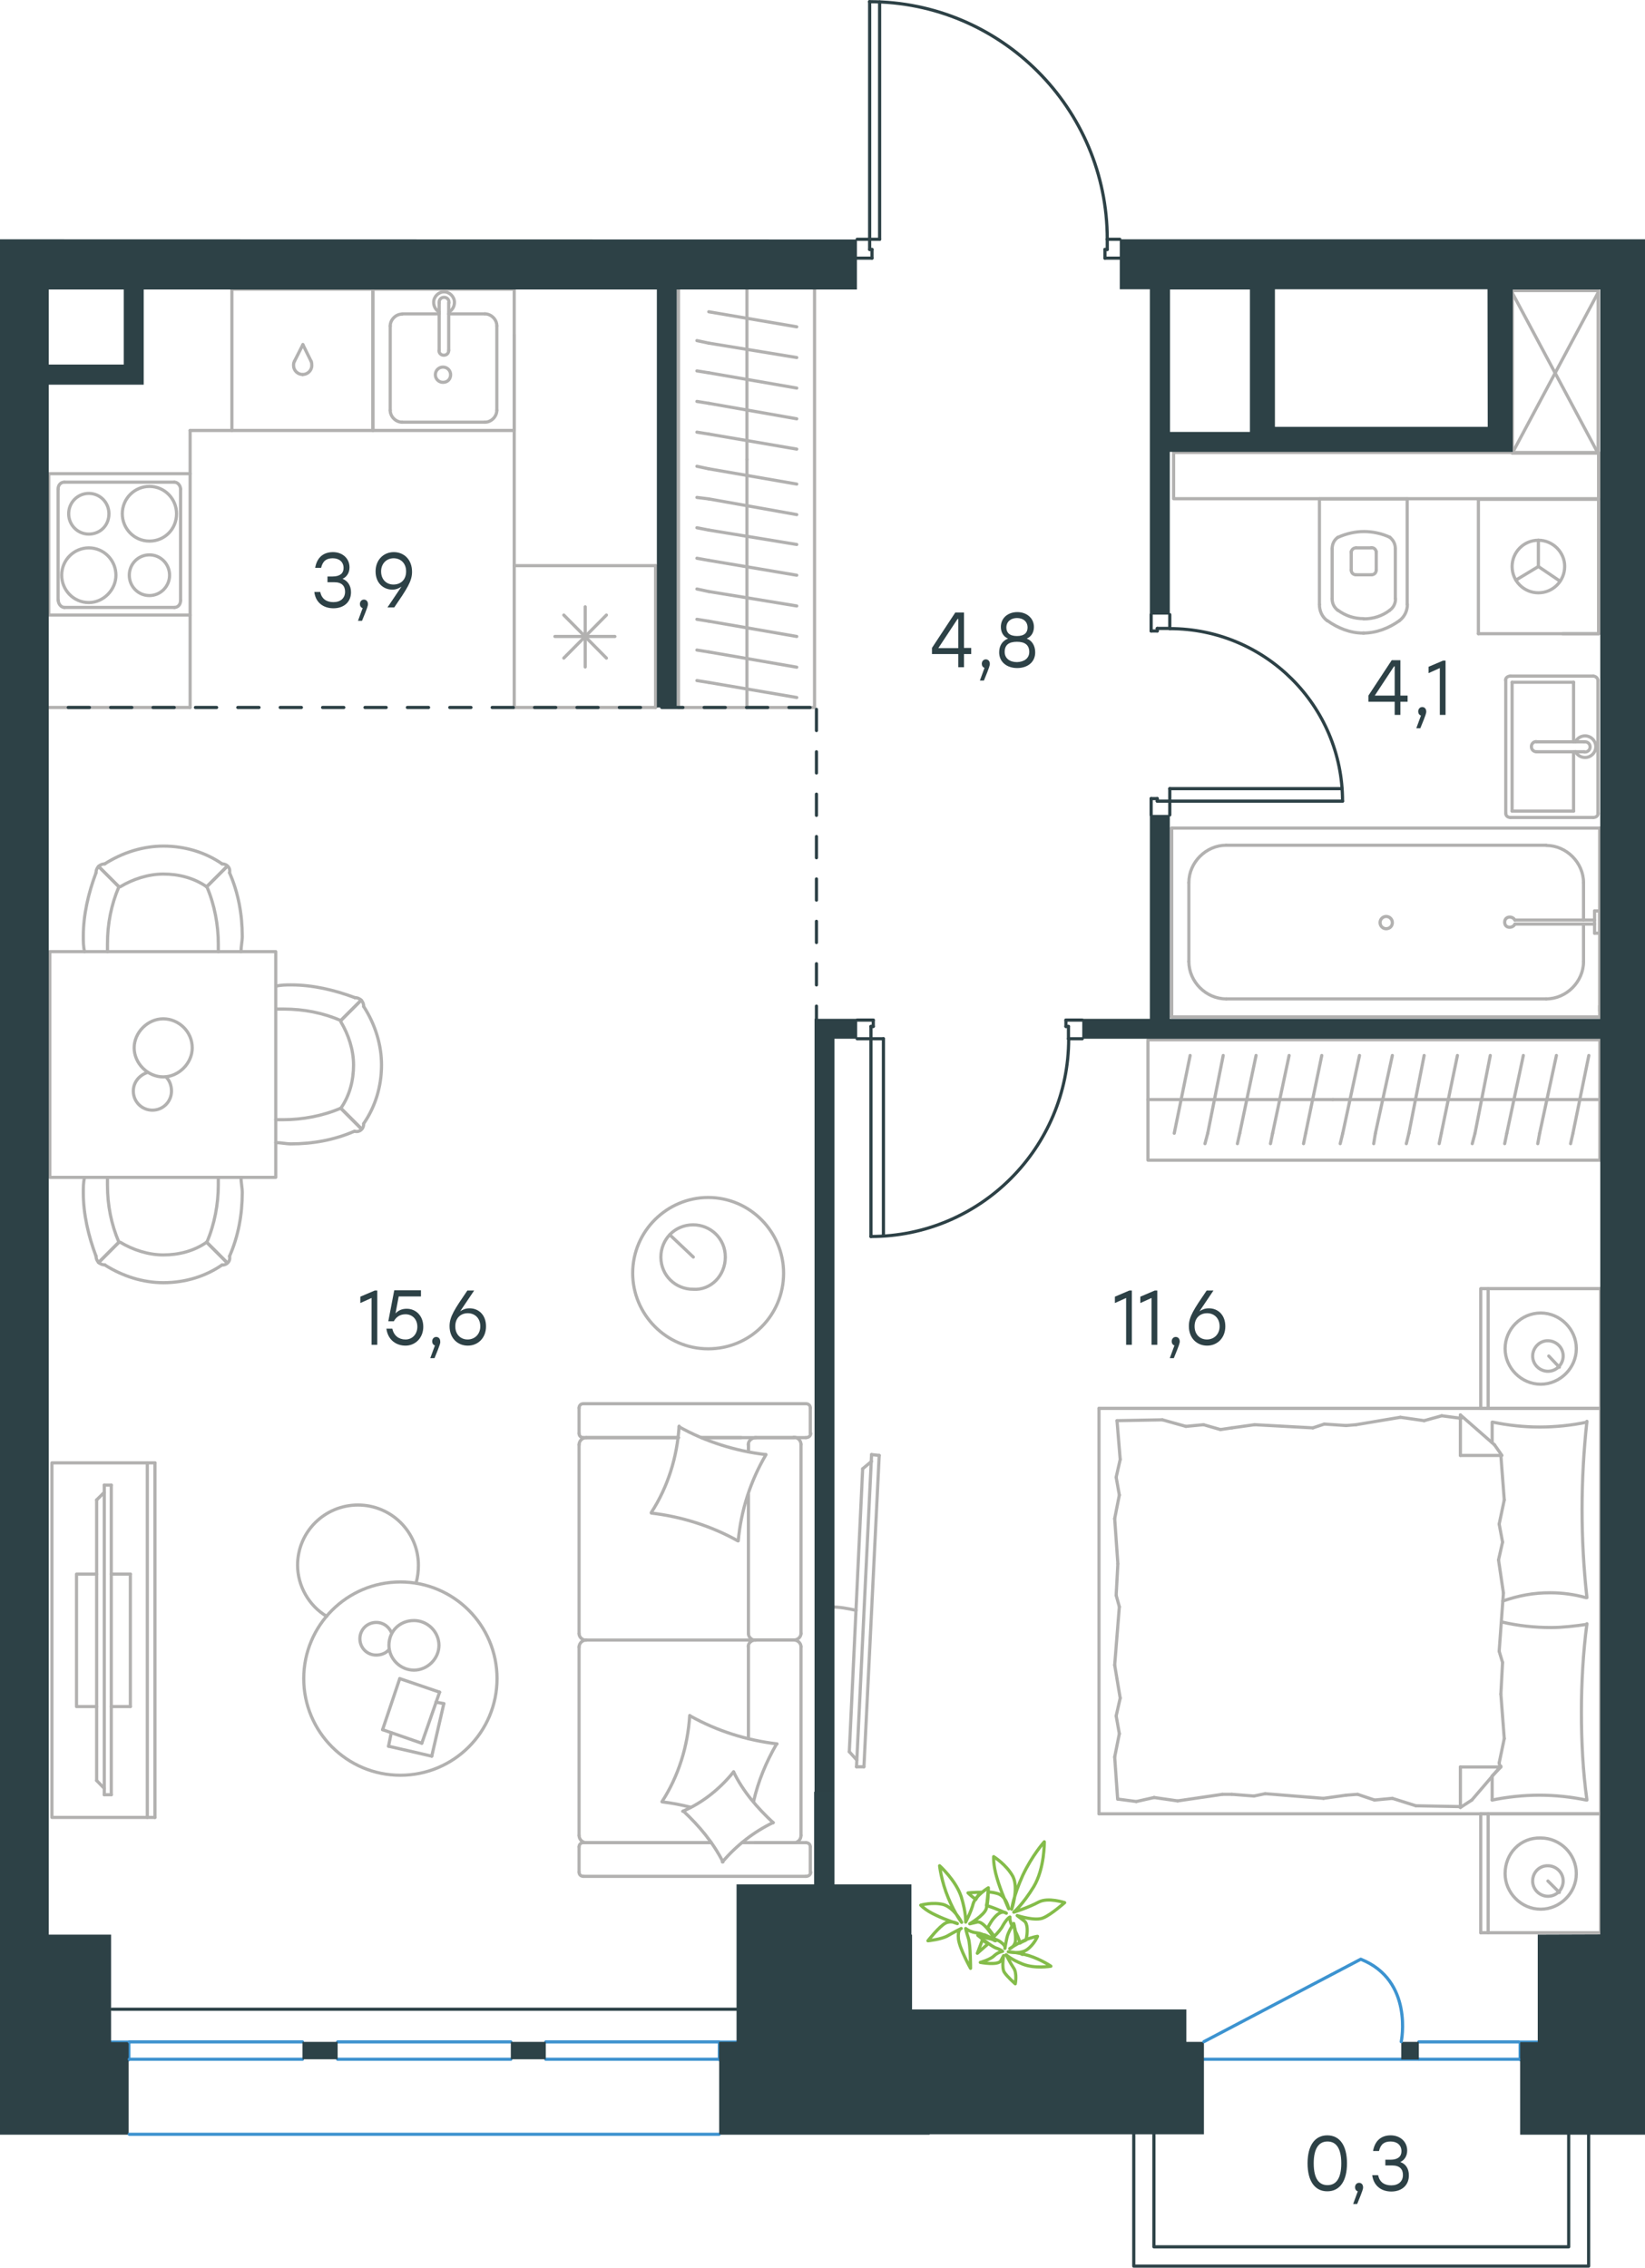 <?xml version="1.0" encoding="utf-8"?>
<!-- Generator: Adobe Illustrator 26.5.0, SVG Export Plug-In . SVG Version: 6.00 Build 0)  -->
<svg version="1.1" id="Слой_1" xmlns="http://www.w3.org/2000/svg" xmlns:xlink="http://www.w3.org/1999/xlink" x="0px" y="0px"
	 viewBox="0 0 776.1 1070" style="enable-background:new 0 0 776.1 1070;" xml:space="preserve">
<style type="text/css">
	.st0{fill:none;stroke:#B2B1B0;stroke-width:1.5;stroke-linecap:round;stroke-linejoin:round;stroke-miterlimit:22.926;}
	.st1{fill:none;stroke:#2D4146;stroke-width:1.5;stroke-linecap:round;stroke-linejoin:round;stroke-miterlimit:22.926;}
	.st2{fill:none;stroke:#3C93D0;stroke-width:1.5;stroke-linecap:round;stroke-linejoin:round;stroke-miterlimit:22.926;}
	.st3{fill-rule:evenodd;clip-rule:evenodd;fill:#2D4146;}
	.st4{enable-background:new    ;}
	.st5{fill:#2D4146;}
	
		.st6{fill:none;stroke:#2D4146;stroke-width:1.5;stroke-linecap:round;stroke-linejoin:round;stroke-miterlimit:22.926;stroke-dasharray:10;}
	.st7{fill:none;stroke:#84BC4A;stroke-width:1.5;stroke-linecap:round;stroke-linejoin:round;stroke-miterlimit:22.926;}
	.st8{fill:none;stroke:#3F93CF;stroke-width:1.5;stroke-linecap:round;stroke-linejoin:round;stroke-miterlimit:22.926;}
	.st9{fill:none;stroke:#2D4247;stroke-width:1.5;stroke-linecap:round;stroke-linejoin:round;stroke-miterlimit:22.926;}
	.st10{fill-rule:evenodd;clip-rule:evenodd;fill:#2D4247;}
</style>
<g>
	<line class="st0" x1="755.2" y1="855.8" x2="755.2" y2="911.9"/>
	<line class="st0" x1="698.6" y1="911.9" x2="698.6" y2="855.8"/>
	<line class="st0" x1="698.6" y1="855.8" x2="755.2" y2="855.8"/>
	<line class="st0" x1="755.2" y1="911.9" x2="698.6" y2="911.9"/>
	<line class="st0" x1="730.3" y1="887.5" x2="735.7" y2="892.9"/>
	<line class="st0" x1="702.1" y1="911.9" x2="702.1" y2="855.8"/>
	<path class="st0" d="M710.1,884c0,9.1,7.6,16.8,16.8,16.8c9.1,0,16.8-7.6,16.8-16.8s-7.6-16.8-16.8-16.8
		C717.3,866.9,710.1,874.5,710.1,884z"/>
	<path class="st0" d="M723.1,887.5c0,4.2,3.5,7.2,7.2,7.2c4.2,0,7.2-3.4,7.2-7.2c0-4.2-3.5-7.2-7.2-7.2
		C726.4,880.2,723.1,883.3,723.1,887.5z"/>
	<line class="st0" x1="755.2" y1="664.5" x2="755.2" y2="855.8"/>
	<line class="st0" x1="704" y1="680.7" x2="704" y2="671"/>
	<line class="st0" x1="708.1" y1="833.7" x2="689" y2="833.7"/>
	<line class="st0" x1="704" y1="837.9" x2="708.1" y2="833.7"/>
	<line class="st0" x1="518.5" y1="664.5" x2="755.2" y2="664.5"/>
	<line class="st0" x1="689" y1="852.8" x2="689" y2="833.7"/>
	<line class="st0" x1="755.2" y1="855.8" x2="518.5" y2="855.8"/>
	<line class="st0" x1="689" y1="667.6" x2="705.1" y2="681.7"/>
	<line class="st0" x1="705.1" y1="681.7" x2="708.6" y2="686.7"/>
	<line class="st0" x1="704" y1="849.3" x2="704" y2="838.2"/>
	<line class="st0" x1="708.1" y1="686.7" x2="689" y2="686.7"/>
	<line class="st0" x1="708.1" y1="833.3" x2="694.4" y2="849.3"/>
	<line class="st0" x1="694.4" y1="849.3" x2="689" y2="852.8"/>
	<line class="st0" x1="689" y1="667.6" x2="689" y2="686.7"/>
	<line class="st0" x1="526.6" y1="752.7" x2="527.4" y2="737.8"/>
	<line class="st0" x1="528.5" y1="801.2" x2="525.9" y2="785.6"/>
	<line class="st0" x1="528.1" y1="818" x2="526.6" y2="809.6"/>
	<line class="st0" x1="526.6" y1="809.6" x2="528.5" y2="801.2"/>
	<line class="st0" x1="528.1" y1="758.1" x2="526.6" y2="752.7"/>
	<line class="st0" x1="525.9" y1="785.6" x2="528.1" y2="758.1"/>
	<line class="st0" x1="527.3" y1="848.9" x2="525.9" y2="829"/>
	<line class="st0" x1="525.9" y1="829" x2="528.1" y2="818"/>
	<line class="st0" x1="528.5" y1="688.6" x2="527" y2="670.3"/>
	<line class="st0" x1="528.1" y1="705.4" x2="526.6" y2="697"/>
	<line class="st0" x1="526.6" y1="697" x2="528.5" y2="688.6"/>
	<line class="st0" x1="527.4" y1="737.8" x2="525.9" y2="716.5"/>
	<line class="st0" x1="525.9" y1="716.5" x2="528.1" y2="705.4"/>
	<line class="st0" x1="518.5" y1="664.5" x2="518.5" y2="855.8"/>
	<path class="st0" d="M748.7,753.8c-1.5-13.7-2.3-27.5-2.3-41.6c0-13.7,0.8-27.9,2.3-41.6"/>
	<path class="st0" d="M709,755.4c7.6-2.6,14.4-3.9,22.4-3.9c5.7,0,11.5,0.8,16.8,2.3"/>
	<path class="st0" d="M748.7,671c-7.2,1.5-14.9,2.3-22.2,2.3c-7.6,0-14.9-0.8-22.2-2.3"/>
	<path class="st0" d="M748.7,766.4c-5.7,0.8-11.5,1.5-16.8,1.5c-8,0-15.6-0.8-23.3-2.6"/>
	<line class="st0" x1="640.5" y1="846.6" x2="635.1" y2="847"/>
	<line class="st0" x1="656.9" y1="848.5" x2="648.5" y2="849.3"/>
	<line class="st0" x1="648.5" y1="849.3" x2="640.5" y2="846.6"/>
	<line class="st0" x1="689" y1="852.4" x2="668" y2="852"/>
	<line class="st0" x1="668" y1="852" x2="656.9" y2="848.5"/>
	<line class="st0" x1="591.6" y1="847.4" x2="581.2" y2="846.6"/>
	<line class="st0" x1="635.1" y1="847" x2="624.4" y2="848.5"/>
	<line class="st0" x1="596.9" y1="846.3" x2="591.6" y2="847.4"/>
	<line class="st0" x1="624.4" y1="848.5" x2="596.9" y2="846.3"/>
	<line class="st0" x1="581.2" y1="846.6" x2="576.7" y2="846.6"/>
	<line class="st0" x1="544.5" y1="848.1" x2="536.1" y2="850"/>
	<line class="st0" x1="536.1" y1="850" x2="527.8" y2="848.9"/>
	<line class="st0" x1="576.7" y1="846.6" x2="555.6" y2="849.7"/>
	<line class="st0" x1="555.6" y1="849.7" x2="544.5" y2="848.1"/>
	<line class="st0" x1="575.8" y1="674.5" x2="581.2" y2="673.7"/>
	<line class="st0" x1="559.5" y1="673" x2="567.8" y2="672.2"/>
	<line class="st0" x1="567.8" y1="672.2" x2="575.8" y2="674.5"/>
	<line class="st0" x1="527" y1="670.3" x2="548.4" y2="669.9"/>
	<line class="st0" x1="548.4" y1="669.9" x2="559.5" y2="673"/>
	<line class="st0" x1="624.8" y1="671.9" x2="635.1" y2="672.6"/>
	<line class="st0" x1="581.2" y1="673.7" x2="591.9" y2="672.2"/>
	<line class="st0" x1="619.4" y1="673.7" x2="624.8" y2="671.9"/>
	<line class="st0" x1="591.9" y1="672.2" x2="619.4" y2="673.7"/>
	<line class="st0" x1="635.1" y1="672.6" x2="639.8" y2="672.2"/>
	<line class="st0" x1="688.6" y1="669.1" x2="689.5" y2="669.1"/>
	<line class="st0" x1="671.9" y1="670.3" x2="680.2" y2="668"/>
	<line class="st0" x1="680.2" y1="668" x2="688.6" y2="669.1"/>
	<line class="st0" x1="639.8" y1="672.2" x2="660.7" y2="668.7"/>
	<line class="st0" x1="660.7" y1="668.7" x2="671.9" y2="670.3"/>
	<path class="st0" d="M748.7,849.3c-1.9-13.7-2.6-27.5-2.6-41.6c0-13.7,0.8-27.9,2.6-41.6"/>
	<path class="st0" d="M704,849.3c7.2-1.5,14.9-2.3,22.2-2.3c7.6,0,14.9,0.8,22.2,2.3"/>
	<line class="st0" x1="708.9" y1="784.4" x2="708.1" y2="799.3"/>
	<line class="st0" x1="707" y1="736" x2="709.3" y2="751.6"/>
	<line class="st0" x1="707.3" y1="719.1" x2="708.9" y2="727.6"/>
	<line class="st0" x1="708.9" y1="727.6" x2="707" y2="736"/>
	<line class="st0" x1="707.3" y1="779.1" x2="708.9" y2="784.4"/>
	<line class="st0" x1="709.3" y1="751.6" x2="707.3" y2="779.1"/>
	<line class="st0" x1="708.1" y1="686.7" x2="709.7" y2="707.7"/>
	<line class="st0" x1="709.7" y1="707.7" x2="707.3" y2="719.1"/>
	<line class="st0" x1="707.3" y1="831.8" x2="707.7" y2="833.7"/>
	<line class="st0" x1="708.1" y1="799.3" x2="709.7" y2="820.3"/>
	<line class="st0" x1="709.7" y1="820.3" x2="707.3" y2="831.8"/>
	<line class="st0" x1="755.2" y1="608" x2="755.2" y2="664.5"/>
	<line class="st0" x1="698.6" y1="664.5" x2="698.6" y2="608"/>
	<line class="st0" x1="699" y1="608" x2="755.2" y2="608"/>
	<line class="st0" x1="755.2" y1="664.5" x2="699" y2="664.5"/>
	<line class="st0" x1="730.7" y1="639.8" x2="735.7" y2="645.1"/>
	<line class="st0" x1="702.1" y1="664.5" x2="702.1" y2="608"/>
	<path class="st0" d="M710.1,636.3c0,9.1,7.6,16.8,16.8,16.8c9.1,0,16.8-7.6,16.8-16.8c0-9.1-7.6-16.8-16.8-16.8
		C717.7,619.5,710.1,627.1,710.1,636.3z"/>
	<path class="st0" d="M723.1,639.8c0,4.2,3.5,7.2,7.2,7.2c4.2,0,7.2-3.5,7.2-7.2c0-4.2-3.5-7.2-7.2-7.2
		C726.4,632.5,723.1,635.9,723.1,639.8z"/>
</g>
<g>
	<path class="st0" d="M403.9,759.8c-3.9-0.9-7.8-1.6-11.6-1.6"/>
	<line class="st0" x1="411.2" y1="686.3" x2="404.1" y2="833.6"/>
	<line class="st0" x1="407.6" y1="833.6" x2="414.8" y2="686.7"/>
	<line class="st0" x1="414.8" y1="686.7" x2="411.2" y2="686.3"/>
	<line class="st0" x1="400.7" y1="826.5" x2="407" y2="693"/>
	<line class="st0" x1="404.2" y1="830.4" x2="400.7" y2="826.5"/>
	<line class="st0" x1="407" y1="693" x2="411.2" y2="689.5"/>
	<line class="st0" x1="407.6" y1="833.6" x2="404.1" y2="833.6"/>
</g>
<g>
	<line class="st0" x1="541.6" y1="518.8" x2="628.8" y2="518.8"/>
	<line class="st0" x1="615" y1="539.6" x2="616" y2="534.7"/>
	<line class="st0" x1="616" y1="534.7" x2="623.6" y2="498"/>
	<line class="st0" x1="599.4" y1="539.6" x2="600.4" y2="534.7"/>
	<line class="st0" x1="600.4" y1="534.7" x2="608.2" y2="498"/>
	<line class="st0" x1="583.8" y1="539.6" x2="584.9" y2="534.7"/>
	<line class="st0" x1="584.9" y1="534.7" x2="592.6" y2="498"/>
	<line class="st0" x1="568.5" y1="539.6" x2="569.8" y2="534.7"/>
	<line class="st0" x1="569.8" y1="534.7" x2="577.1" y2="498"/>
	<line class="st0" x1="554" y1="534.7" x2="561.5" y2="498"/>
	<rect x="541.6" y="490.6" class="st0" width="213.2" height="56.8"/>
	<line class="st0" x1="628.8" y1="518.8" x2="754.9" y2="518.8"/>
	<line class="st0" x1="741" y1="539.6" x2="742.1" y2="534.7"/>
	<line class="st0" x1="742.1" y1="534.7" x2="749.6" y2="498"/>
	<line class="st0" x1="725.5" y1="539.6" x2="726.4" y2="534.7"/>
	<line class="st0" x1="726.4" y1="534.7" x2="734.3" y2="498"/>
	<line class="st0" x1="709.9" y1="539.6" x2="710.9" y2="534.7"/>
	<line class="st0" x1="710.9" y1="534.7" x2="718.7" y2="498"/>
	<line class="st0" x1="694.6" y1="539.6" x2="695.9" y2="534.7"/>
	<line class="st0" x1="695.9" y1="534.7" x2="703.1" y2="498"/>
	<line class="st0" x1="679" y1="539.6" x2="680" y2="534.7"/>
	<line class="st0" x1="680" y1="534.7" x2="687.6" y2="498"/>
	<line class="st0" x1="663.5" y1="539.6" x2="664.7" y2="534.7"/>
	<line class="st0" x1="664.7" y1="534.7" x2="671.9" y2="498"/>
	<line class="st0" x1="648.1" y1="539.6" x2="648.9" y2="534.7"/>
	<line class="st0" x1="648.9" y1="534.7" x2="656.9" y2="498"/>
	<line class="st0" x1="633.5" y1="534.7" x2="641.4" y2="498"/>
	<line class="st0" x1="632.3" y1="539.6" x2="633.5" y2="534.7"/>
</g>
<g>
	<line class="st0" x1="664.2" y1="235.4" x2="622.5" y2="235.4"/>
	<g>
		<line class="st0" x1="663.9" y1="285.2" x2="663.9" y2="235.4"/>
		<line class="st0" x1="628.5" y1="258.9" x2="628.5" y2="282.5"/>
		<line class="st0" x1="658.3" y1="282.5" x2="658.3" y2="258.9"/>
		<line class="st0" x1="637.5" y1="260.2" x2="637.5" y2="268.9"/>
		<line class="st0" x1="649.3" y1="268.9" x2="649.3" y2="260.2"/>
		<line class="st0" x1="647" y1="258.5" x2="639.8" y2="258.5"/>
		<line class="st0" x1="622.5" y1="235.4" x2="622.5" y2="285.2"/>
		<line class="st0" x1="639.8" y1="271.2" x2="647" y2="271.2"/>
		<path class="st0" d="M626.2,292.8c5,3.6,10.9,5.9,16.8,5.9c0,0,0,0,0.5,0"/>
		<path class="st0" d="M639.8,258.5c-1.3,0-2.3,0.9-2.3,2.3"/>
		<path class="st0" d="M631.2,253.5c-1.8,1.3-2.7,3.2-2.7,5.5"/>
		<path class="st0" d="M637.5,268.9c0,1.3,0.9,2.3,2.3,2.3"/>
		<path class="st0" d="M631.2,287.9c3.7,2.7,7.7,4,12.2,4"/>
		<path class="st0" d="M647,271.2c1.3,0,2.3-0.9,2.3-2.3"/>
		<path class="st0" d="M649.3,260.7c0-1.3-0.9-2.3-2.3-2.3"/>
		<path class="st0" d="M658.3,258.9c0-2.3-0.9-4-2.7-5.5"/>
		<path class="st0" d="M655.7,253.5c-3.7-1.8-8.2-2.7-12.2-2.7s-8.2,0.9-12.2,2.7"/>
		<path class="st0" d="M655.7,287.9c1.8-1.3,2.7-3.2,2.7-5.5"/>
		<path class="st0" d="M643.1,298.7L643.1,298.7c6.3,0,12.2-2.3,17.2-5.9"/>
		<path class="st0" d="M622.5,285.2c0,3.2,1.3,5.9,3.7,7.7"/>
		<path class="st0" d="M660.3,292.8c2.3-1.8,3.7-4.5,3.7-7.7"/>
		<path class="st0" d="M643.4,292L643.4,292c4.5,0,8.6-1.3,12.2-4"/>
		<path class="st0" d="M628.5,282.5c0,2.3,0.9,4,2.7,5.5"/>
	</g>
	<rect x="553.7" y="213.5" class="st0" width="200.5" height="21.8"/>
</g>
<g>
	<line class="st0" x1="713.4" y1="321.9" x2="742.4" y2="321.9"/>
	<line class="st0" x1="742.4" y1="321.9" x2="742.4" y2="350"/>
	<line class="st0" x1="742.4" y1="354.7" x2="742.4" y2="382.7"/>
	<line class="st0" x1="713.4" y1="382.7" x2="713.4" y2="321.9"/>
	<line class="st0" x1="742.4" y1="382.7" x2="713.4" y2="382.7"/>
	<line class="st0" x1="753.9" y1="383.7" x2="753.9" y2="321"/>
	<line class="st0" x1="712.6" y1="385.7" x2="751.7" y2="385.7"/>
	<line class="st0" x1="710.4" y1="321" x2="710.4" y2="383.7"/>
	<line class="st0" x1="751.7" y1="319" x2="712.6" y2="319"/>
	<path class="st0" d="M712.6,319c-1.3,0-2.3,0.8-2.3,2"/>
	<path class="st0" d="M710.4,383.7c0,1.2,0.9,2,2.3,2"/>
	<path class="st0" d="M751.7,385.7c1.3,0,2.3-0.8,2.3-2"/>
	<path class="st0" d="M753.9,321c0-0.8-0.9-2-2.3-2"/>
	<line class="st0" x1="724.9" y1="354.7" x2="747.4" y2="354.7"/>
	<line class="st0" x1="747.4" y1="350" x2="724.9" y2="350"/>
	<path class="st0" d="M724.9,354.7L724.9,354.7c-1.3,0-2.4-1-2.4-2.4s1-2.4,2.3-2.4l0,0"/>
	<path class="st0" d="M743.3,350c0.8-1.7,2.6-2.8,4.5-2.8c2.8,0,5.1,2.3,5.1,5.1c0,2.8-2.3,5.1-5.1,5.1c-1.9,0-3.7-1.1-4.5-2.8"/>
	<path class="st0" d="M747.4,350c0.1,0,0.2,0,0.4,0c1.3,0,2.4,1,2.4,2.4c0,1.3-1,2.4-2.4,2.4c-0.1,0-0.2,0-0.4,0"/>
</g>
<g>
	<line class="st0" x1="747.1" y1="436.7" x2="747.1" y2="453.7"/>
	<line class="st0" x1="747.1" y1="416.5" x2="747.1" y2="434.1"/>
	<line class="st0" x1="729.5" y1="471.3" x2="578.5" y2="471.3"/>
	<line class="st0" x1="560.9" y1="453.7" x2="560.9" y2="416.5"/>
	<line class="st0" x1="552.8" y1="390.7" x2="754.7" y2="390.7"/>
	<line class="st0" x1="552.8" y1="479.8" x2="552.8" y2="390.7"/>
	<line class="st0" x1="578.5" y1="398.8" x2="729.5" y2="398.8"/>
	<line class="st0" x1="754.7" y1="479.8" x2="552.8" y2="479.8"/>
	<line class="st0" x1="754.7" y1="390.7" x2="754.7" y2="479.8"/>
	<path class="st0" d="M560.9,453.7c0,9.5,8.1,17.6,17.6,17.6"/>
	<path class="st0" d="M747.1,416.5c0-9.5-8.1-17.6-17.6-17.6"/>
	<path class="st0" d="M578.5,398.8c-9.5,0-17.6,8.1-17.6,17.6"/>
	<path class="st0" d="M729.5,471.3c9.5,0,17.6-8.1,17.6-17.6"/>
	<line class="st0" x1="754.7" y1="474.6" x2="754.7" y2="477"/>
	<line class="st0" x1="752.3" y1="436" x2="714.7" y2="436"/>
	<line class="st0" x1="714.7" y1="434.1" x2="752.3" y2="434.1"/>
	<line class="st0" x1="754.7" y1="429.8" x2="754.7" y2="440.3"/>
	<line class="st0" x1="754.7" y1="440.3" x2="752.3" y2="440.3"/>
	<line class="st0" x1="752.3" y1="440.3" x2="752.3" y2="429.8"/>
	<line class="st0" x1="752.3" y1="429.8" x2="754.7" y2="429.8"/>
	<path class="st0" d="M714.7,434.1c-0.5-0.9-1.4-1.4-2.4-1.4c-1.4,0-2.4,0.9-2.4,2.4s0.9,2.4,2.4,2.4c0.9,0,1.9-0.5,2.4-1.4"/>
	<path class="st0" d="M656.9,435.3c0-1.6-1.3-2.9-2.9-2.9s-2.9,1.3-2.9,2.9s1.3,2.9,2.9,2.9C655.9,438.1,656.9,436.8,656.9,435.3z"
		/>
</g>
<g>
	<line class="st0" x1="754.2" y1="235.6" x2="697.5" y2="235.6"/>
	<g>
		<line class="st0" x1="697.5" y1="299" x2="697.5" y2="235.6"/>
		<line class="st0" x1="737.2" y1="299" x2="754.2" y2="299"/>
		<line class="st0" x1="697.5" y1="299" x2="754.2" y2="299"/>
		<line class="st0" x1="725.8" y1="267.3" x2="736" y2="274.2"/>
		<line class="st0" x1="725.8" y1="267.3" x2="725.8" y2="254.9"/>
		<line class="st0" x1="725.8" y1="267.3" x2="715.2" y2="273.7"/>
		<path class="st0" d="M725.8,254.9c-6.9,0-12.4,5.6-12.4,12.4c0,6.9,5.6,12.4,12.4,12.4c6.9,0,12.4-5.6,12.4-12.4
			C738.3,260.7,732.7,254.9,725.8,254.9z"/>
		<line class="st0" x1="754.2" y1="299" x2="754.2" y2="235.5"/>
	</g>
</g>
<g>
	<rect x="713.5" y="137.1" class="st0" width="40.5" height="76.7"/>
	<line class="st0" x1="713.5" y1="213.8" x2="753.9" y2="138.2"/>
	<line class="st0" x1="713.5" y1="138.2" x2="753.9" y2="213.8"/>
</g>
<g>
	<line class="st0" x1="352.4" y1="135.6" x2="352.4" y2="216.8"/>
	<line class="st0" x1="328.8" y1="203.9" x2="334.4" y2="204.8"/>
	<line class="st0" x1="334.4" y1="204.8" x2="375.9" y2="211.9"/>
	<line class="st0" x1="328.8" y1="189.4" x2="334.4" y2="190.3"/>
	<line class="st0" x1="334.4" y1="190.3" x2="375.9" y2="197.6"/>
	<line class="st0" x1="328.8" y1="175" x2="334.4" y2="175.9"/>
	<line class="st0" x1="334.4" y1="175.9" x2="375.9" y2="183.1"/>
	<line class="st0" x1="328.8" y1="160.7" x2="334.4" y2="161.9"/>
	<line class="st0" x1="334.4" y1="161.9" x2="375.9" y2="168.7"/>
	<line class="st0" x1="334.4" y1="147.1" x2="375.9" y2="154.2"/>
	<rect x="320.1" y="135.6" class="st0" width="64.2" height="198.2"/>
	<line class="st0" x1="352.4" y1="216.8" x2="352.4" y2="333.9"/>
	<line class="st0" x1="328.8" y1="321.1" x2="334.4" y2="322"/>
	<line class="st0" x1="334.4" y1="322" x2="375.9" y2="329.1"/>
	<line class="st0" x1="328.8" y1="306.7" x2="334.4" y2="307.6"/>
	<line class="st0" x1="334.4" y1="307.6" x2="375.9" y2="314.8"/>
	<line class="st0" x1="328.8" y1="292.2" x2="334.4" y2="293.1"/>
	<line class="st0" x1="334.4" y1="293.1" x2="375.9" y2="300.3"/>
	<line class="st0" x1="328.8" y1="277.9" x2="334.4" y2="279.1"/>
	<line class="st0" x1="334.4" y1="279.1" x2="375.9" y2="285.9"/>
	<line class="st0" x1="328.8" y1="263.4" x2="334.4" y2="264.4"/>
	<line class="st0" x1="334.4" y1="264.4" x2="375.9" y2="271.4"/>
	<line class="st0" x1="328.8" y1="249" x2="334.4" y2="250.1"/>
	<line class="st0" x1="334.4" y1="250.1" x2="375.9" y2="256.9"/>
	<line class="st0" x1="328.8" y1="234.7" x2="334.4" y2="235.4"/>
	<line class="st0" x1="334.4" y1="235.4" x2="375.9" y2="242.8"/>
	<line class="st0" x1="334.4" y1="221.2" x2="375.9" y2="228.4"/>
	<line class="st0" x1="328.8" y1="220" x2="334.4" y2="221.2"/>
</g>
<g>
	<line class="st0" x1="309.3" y1="266.9" x2="309.3" y2="333.8"/>
	<line class="st0" x1="276.1" y1="286.3" x2="276.1" y2="314.7"/>
	<line class="st0" x1="266" y1="310.5" x2="286.1" y2="290.2"/>
	<line class="st0" x1="266" y1="290.2" x2="286.1" y2="310.5"/>
	<line class="st0" x1="261.8" y1="300.3" x2="290.1" y2="300.3"/>
	<line class="st0" x1="309.3" y1="333.8" x2="242.6" y2="333.8"/>
	<line class="st0" x1="242.6" y1="266.9" x2="242.6" y2="333.8"/>
	<line class="st0" x1="309.3" y1="266.9" x2="242.6" y2="266.9"/>
</g>
<g>
	<rect x="175.9" y="136.4" class="st0" width="66.7" height="66.7"/>
	<line class="st0" x1="211.7" y1="165.3" x2="211.7" y2="142.9"/>
	<line class="st0" x1="207.2" y1="148.1" x2="189.7" y2="148.1"/>
	<line class="st0" x1="189.7" y1="199.2" x2="228.8" y2="199.2"/>
	<line class="st0" x1="228.8" y1="148.1" x2="211.7" y2="148.1"/>
	<line class="st0" x1="234.4" y1="193.6" x2="234.4" y2="153.8"/>
	<line class="st0" x1="207.2" y1="142.9" x2="207.2" y2="165.3"/>
	<line class="st0" x1="184.1" y1="153.8" x2="184.1" y2="193.6"/>
	<path class="st0" d="M211.7,165.3L211.7,165.3c0,1.3-0.9,2.3-2.3,2.3c-1.3,0-2.3-0.9-2.3-2.3"/>
	<path class="st0" d="M184.1,153.8c0-2.9,2.6-5.6,5.6-5.6"/>
	<path class="st0" d="M207.2,147.2c-1.6-0.9-2.6-2.6-2.6-4.6c0-2.6,2.3-4.9,4.9-4.9s4.9,2.3,4.9,4.9c0,2-0.9,3.6-2.6,4.6"/>
	<path class="st0" d="M234.4,193.6c0,2.9-2.6,5.6-5.6,5.6"/>
	<path class="st0" d="M228.8,148.1c2.9,0,5.6,2.6,5.6,5.6"/>
	<path class="st0" d="M189.7,199.2c-2.9,0-5.6-2.6-5.6-5.6"/>
	<path class="st0" d="M207.2,142.9v-0.3c0-1.3,0.9-2.3,2.3-2.3c1.3,0,2.3,0.9,2.3,2.3v0.3"/>
	<path class="st0" d="M212.6,176.8c0-2-1.6-3.6-3.6-3.6s-3.6,1.6-3.6,3.6s1.6,3.6,3.6,3.6C211.3,180.4,212.6,178.7,212.6,176.8z"/>
</g>
<g>
	<path class="st0" d="M51.4,242.4c0-5.3-4.2-9.6-9.5-9.6s-9.5,4.3-9.5,9.6s4.2,9.6,9.5,9.6S51.4,248,51.4,242.4z"/>
	<path class="st0" d="M54.7,271.4c0-7-5.6-12.9-12.8-12.9c-6.9,0-12.8,5.6-12.8,12.9c0,7,5.6,12.9,12.8,12.9
		C48.8,284.3,54.7,278.3,54.7,271.4z"/>
	<path class="st0" d="M80,271.4c0-5.3-4.2-9.6-9.5-9.6s-9.5,4.3-9.5,9.6s4.2,9.6,9.5,9.6C75.7,281,80,276.7,80,271.4z"/>
	<path class="st0" d="M83.3,242.4c0-7-5.6-12.9-12.8-12.9c-6.9,0-12.8,5.6-12.8,12.9c0,7,5.6,12.9,12.8,12.9S83.3,249.6,83.3,242.4z
		"/>
	<line class="st0" x1="27.4" y1="283.3" x2="27.4" y2="230.8"/>
	<line class="st0" x1="82.3" y1="286.6" x2="30.4" y2="286.6"/>
	<line class="st0" x1="85.2" y1="230.8" x2="85.2" y2="283.3"/>
	<line class="st0" x1="30.4" y1="227.5" x2="82.3" y2="227.5"/>
	<path class="st0" d="M85.2,283.3L85.2,283.3c0,2-1.3,3.3-2.9,3.3"/>
	<path class="st0" d="M27.4,230.8L27.4,230.8c0-2,1.3-3.3,2.9-3.3"/>
	<path class="st0" d="M30.4,286.6L30.4,286.6c-1.6,0-2.9-1.7-2.9-3.3"/>
	<path class="st0" d="M82.3,227.5L82.3,227.5c1.6,0,2.9,1.7,2.9,3.3"/>
	<rect x="23" y="223.5" class="st0" width="66.7" height="66.7"/>
</g>
<g>
	<rect x="109.4" y="136.4" class="st0" width="66.6" height="66.7"/>
	<line class="st0" x1="142.9" y1="162.6" x2="138.9" y2="170.5"/>
	<line class="st0" x1="146.8" y1="170.5" x2="142.9" y2="162.6"/>
	<path class="st0" d="M146.8,170.5c0.3,0.7,0.3,1.3,0.3,2c0,2.3-2,4.2-4.3,4.2"/>
	<path class="st0" d="M138.9,170.5c-0.4,0.7-0.4,1.3-0.4,2c0,2.3,2,4.2,4.3,4.2"/>
</g>
<line class="st0" x1="242.6" y1="266.9" x2="242.6" y2="158.1"/>
<line class="st0" x1="89.7" y1="223.5" x2="89.7" y2="203.1"/>
<line class="st0" x1="109.4" y1="203.1" x2="89.7" y2="203.1"/>
<line class="st0" x1="89.7" y1="290.3" x2="89.7" y2="333.8"/>
<line class="st0" x1="23" y1="333.8" x2="89.7" y2="333.8"/>
<g>
	<line class="st0" x1="353.1" y1="705.2" x2="353.1" y2="770.8"/>
	<line class="st0" x1="273.2" y1="883.3" x2="273.2" y2="871.4"/>
	<line class="st0" x1="273.2" y1="866" x2="273.2" y2="776.9"/>
	<line class="st0" x1="331" y1="678.3" x2="349.7" y2="678.3"/>
	<line class="st0" x1="276.6" y1="678.3" x2="320.1" y2="678.3"/>
	<line class="st0" x1="276.6" y1="869.4" x2="335.5" y2="869.4"/>
	<line class="st0" x1="356.2" y1="773.8" x2="374.8" y2="773.8"/>
	<line class="st0" x1="353.1" y1="776.9" x2="353.1" y2="820.3"/>
	<line class="st0" x1="382.3" y1="664.3" x2="382.3" y2="676.3"/>
	<line class="st0" x1="374.8" y1="773.8" x2="356.2" y2="773.8"/>
	<line class="st0" x1="377.9" y1="866" x2="377.9" y2="776.9"/>
	<line class="st0" x1="335.5" y1="869.4" x2="275.2" y2="869.4"/>
	<line class="st0" x1="273.2" y1="770.8" x2="273.2" y2="681.5"/>
	<line class="st0" x1="273.2" y1="676.3" x2="273.2" y2="664.3"/>
	<line class="st0" x1="353.1" y1="681.5" x2="353.1" y2="684.9"/>
	<line class="st0" x1="380.2" y1="678.3" x2="331" y2="678.3"/>
	<line class="st0" x1="353.1" y1="681.5" x2="353.1" y2="684.9"/>
	<line class="st0" x1="374.8" y1="678.3" x2="356.2" y2="678.3"/>
	<line class="st0" x1="374.8" y1="773.8" x2="356.2" y2="773.8"/>
	<line class="st0" x1="377.9" y1="770.8" x2="377.9" y2="681.5"/>
	<line class="st0" x1="320.1" y1="678.3" x2="275.2" y2="678.3"/>
	<line class="st0" x1="380.2" y1="885.3" x2="275.2" y2="885.3"/>
	<line class="st0" x1="382.3" y1="871.4" x2="382.3" y2="883.3"/>
	<line class="st0" x1="350.1" y1="869.4" x2="380.2" y2="869.4"/>
	<line class="st0" x1="356.2" y1="773.8" x2="276.6" y2="773.8"/>
	<line class="st0" x1="356.2" y1="869.4" x2="374.8" y2="869.4"/>
	<path class="st0" d="M380.2,678.3c1.6,0,2.3-1.1,2.3-2"/>
	<path class="st0" d="M275.2,869.4c-1.4,0-2,1.1-2,2"/>
	<path class="st0" d="M382.3,871.4c0-1.4-1.1-2-2-2"/>
	<path class="st0" d="M353.1,770.8c0,1.5,1.4,3.1,3.4,3.1"/>
	<path class="st0" d="M374.8,869.4c1.5,0,3.1-1.4,3.1-3.4"/>
	<path class="st0" d="M377.9,681.5c0-1.7-1.4-3.4-3.4-3.4"/>
	<path class="st0" d="M273.2,770.8c0,1.5,1.4,3.1,3.4,3.1"/>
	<path class="st0" d="M374.5,773.8c1.7,0,3.4-1.3,3.4-3.1"/>
	<path class="st0" d="M276.6,773.8c-1.7,0-3.4,1.4-3.4,3.4"/>
	<path class="st0" d="M382.3,664.3c0-1.4-1.1-2-2-2H275.2c-1.4,0-2,1.1-2,2"/>
	<path class="st0" d="M377.9,776.9c0-1.5-1.4-3.1-3.4-3.1"/>
	<path class="st0" d="M273.2,883.3c0,1.4,1.1,2,2,2"/>
	<path class="st0" d="M276.6,678.3c-1.7,0-3.4,1.4-3.4,3.4"/>
	<path class="st0" d="M273.2,676.3c0,1.4,1.1,2,2,2"/>
	<path class="st0" d="M273.2,866c0,1.7,1.4,3.4,3.4,3.4"/>
	<path class="st0" d="M356.7,678.3c-1.9,0-3.7,1.4-3.7,3.4"/>
	<path class="st0" d="M356.4,773.8c-1.7,0-3.4,1.3-3.4,3.1"/>
	<path class="st0" d="M380.2,885.3c1.6,0,2.3-1.1,2.3-2"/>
	<path class="st0" d="M348.1,727c-12.5-7-26.5-11.4-40.8-13.1"/>
	<path class="st0" d="M341.1,878.5c-4.7-9.2-11.2-17-18.7-24"/>
	<path class="st0" d="M322.1,854.6c9.2-3.9,17.6-10.6,24-18.6"/>
	<path class="st0" d="M307.3,713.6c7.8-12,12.2-26.2,13.1-40.7"/>
	<path class="st0" d="M325.8,809.7c12.5,7,26.5,11.4,40.8,13.1"/>
	<path class="st0" d="M366.4,822.8c-5,8.7-8.7,17.6-10.9,27.3"/>
	<path class="st0" d="M312.3,850.1c7.8-12,12.2-26.2,13.1-40.7"/>
	<path class="st0" d="M320.4,673.2c12.5,7,26.5,11.4,40.8,13.1"/>
	<path class="st0" d="M361.4,686.3c-7.2,12.2-11.8,26.2-13.1,40.7"/>
	<path class="st0" d="M346.1,836c4.4,9.2,11.2,17,18.7,24"/>
	<path class="st0" d="M325.8,852.7c-4.1-1.1-8.9-2-13.1-2.5"/>
	<path class="st0" d="M364.8,859.9c-9.2,4.4-17.3,10.8-24,18.6"/>
</g>
<g>
	<line class="st0" x1="203.7" y1="828.6" x2="183.3" y2="823.9"/>
	<line class="st0" x1="183.3" y1="823.9" x2="184.6" y2="817.5"/>
	<line class="st0" x1="205.7" y1="803.1" x2="209.4" y2="803.8"/>
	<line class="st0" x1="209.4" y1="803.8" x2="203.7" y2="828.6"/>
	<line class="st0" x1="199" y1="822.5" x2="180.5" y2="816.1"/>
	<line class="st0" x1="180.5" y1="816.1" x2="188.6" y2="792"/>
	<line class="st0" x1="188.6" y1="792" x2="207.4" y2="798.4"/>
	<line class="st0" x1="207.4" y1="798.4" x2="199" y2="822.5"/>
	<ellipse class="st0" cx="188.9" cy="792" rx="45.6" ry="45.6"/>
	<path class="st0" d="M183.5,776.3c0,6.4,5.4,11.7,11.8,11.7s11.8-5.4,11.8-11.7c0-6.4-5.4-11.7-11.8-11.7
		C188.6,764.6,183.5,769.6,183.5,776.3z"/>
	<path class="st0" d="M183.5,778.3c-1.3,1.7-3.7,2.6-6,2.6c-4.3,0-7.7-3.4-7.7-7.7s3.4-7.7,7.7-7.7c3.4,0,6,2,7.3,5"/>
	<path class="st0" d="M154.1,762.6c-8.4-5-13.7-14.4-13.7-24.1c0-15.7,12.7-28.4,28.5-28.4c15.7,0,28.5,12.7,28.5,28.4
		c0,2.8-0.3,5.6-1.1,8.4"/>
</g>
<g>
	<g>
		<line class="st0" x1="69.5" y1="857.5" x2="69.5" y2="690.2"/>
		<polyline class="st0" points="73.1,690.2 24.5,690.2 24.5,857.5 73.1,857.5 		"/>
		<line class="st0" x1="73.1" y1="857.5" x2="73.1" y2="690.2"/>
	</g>
	<g>
		<polyline class="st0" points="45.6,742.7 36.1,742.7 36.1,805.2 45.6,805.2 		"/>
		<line class="st0" x1="52.5" y1="805.2" x2="61.5" y2="805.2"/>
		<line class="st0" x1="61.5" y1="805.2" x2="61.5" y2="742.7"/>
		<line class="st0" x1="61.5" y1="742.7" x2="52.5" y2="742.7"/>
		<line class="st0" x1="52.5" y1="846.8" x2="49.2" y2="846.8"/>
		<line class="st0" x1="45.6" y1="707.7" x2="49.2" y2="704.1"/>
		<line class="st0" x1="49.2" y1="843.8" x2="45.6" y2="840.1"/>
		<line class="st0" x1="49.2" y1="700.7" x2="49.2" y2="846.8"/>
		<line class="st0" x1="52.5" y1="846.8" x2="52.5" y2="700.7"/>
		<line class="st0" x1="52.5" y1="700.7" x2="49.2" y2="700.7"/>
		<line class="st0" x1="45.6" y1="840.1" x2="45.6" y2="707.7"/>
	</g>
</g>
<g>
	<rect x="23.5" y="449" class="st0" width="106.6" height="106.5"/>
	<path class="st0" d="M97.5,586.1c-6,4.2-13.2,6-20.4,6c-7.2,0-14.4-2.4-20.4-6"/>
	<path class="st0" d="M113.7,555.5c0,2.4,0.6,4.8,0.6,7.2c0,10.2-1.8,20.4-6,30"/>
	<path class="st0" d="M45.3,592.7c-3.6-9.6-6-19.8-6-30c0-2.4,0-4.8,0.6-7.2"/>
	<path class="st0" d="M103,555.5c0,1.2,0,2.4,0,3.6c0,9-1.8,18.6-5.4,27"/>
	<path class="st0" d="M56.1,586.1c-3.6-8.4-5.4-17.4-5.4-27c0-1.2,0-2.4,0-3.6"/>
	<path class="st0" d="M104.8,596.8c-7.8,5.4-17.4,8.4-27.7,8.4c-9.6,0-19.2-3-27.7-8.4"/>
	<line class="st0" x1="97.5" y1="586.1" x2="107.1" y2="595.7"/>
	<line class="st0" x1="56.1" y1="586.1" x2="46.5" y2="595.7"/>
	<line class="st0" x1="97.5" y1="586.1" x2="107.1" y2="595.7"/>
	<line class="st0" x1="56.1" y1="586.1" x2="46.5" y2="595.7"/>
	<path class="st0" d="M49.5,596.8c-2.4,0-4.2-1.8-4.2-4.2"/>
	<path class="st0" d="M108.3,592.7c0.5,2.4-1.2,4.2-3.6,4.2"/>
	<path class="st0" d="M97.5,418.4c-6-4.2-13.2-6-20.4-6c-7.2,0-14.4,2.4-20.4,6"/>
	<path class="st0" d="M113.7,449c0-2.4,0.6-4.8,0.6-7.2c0-10.2-1.8-20.4-6-30"/>
	<path class="st0" d="M45.3,411.8c-3.6,9.6-6,19.8-6,30c0,2.4,0,4.8,0.6,7.2"/>
	<path class="st0" d="M103,449c0-1.2,0-2.4,0-3.6c0-9-1.8-18.6-5.4-27"/>
	<path class="st0" d="M56.1,418.4c-3.6,8.4-5.4,17.4-5.4,27c0,1.2,0,2.4,0,3.6"/>
	<path class="st0" d="M104.8,407.6c-7.8-5.4-17.4-8.4-27.7-8.4c-9.6,0-19.2,3-27.7,8.4"/>
	<line class="st0" x1="97.5" y1="418.4" x2="107.1" y2="408.8"/>
	<line class="st0" x1="56.1" y1="418.4" x2="46.5" y2="408.8"/>
	<line class="st0" x1="97.5" y1="418.4" x2="107.1" y2="408.8"/>
	<line class="st0" x1="56.1" y1="418.4" x2="46.5" y2="408.8"/>
	<path class="st0" d="M49.5,407.6c-2.4,0-4.2,1.8-4.2,4.2"/>
	<path class="st0" d="M108.3,411.8c0.5-2.4-1.2-4.2-3.6-4.2"/>
	<path class="st0" d="M160.8,522.9c4.2-6,6-13.2,6-20.4c0-7.2-2.4-14.4-6-20.4"/>
	<path class="st0" d="M130.1,539.1c2.4,0,4.8,0.6,7.2,0.6c10.2,0,20.4-1.8,30-6"/>
	<path class="st0" d="M167.4,470.7c-9.6-3.6-19.9-6-30-6c-2.4,0-4.8,0-7.2,0.6"/>
	<path class="st0" d="M130.1,528.3c1.2,0,2.4,0,3.6,0c9,0,18.6-1.8,27-5.4"/>
	<path class="st0" d="M160.8,481.5c-8.4-3.6-17.4-5.4-27-5.4c-1.2,0-2.4,0-3.6,0"/>
	<path class="st0" d="M171.6,530.1c5.4-7.8,8.4-17.4,8.4-27.6c0-9.6-3-19.2-8.4-27.6"/>
	<line class="st0" x1="160.8" y1="522.9" x2="170.4" y2="532.5"/>
	<line class="st0" x1="160.8" y1="481.5" x2="170.4" y2="471.9"/>
	<line class="st0" x1="160.8" y1="522.9" x2="170.4" y2="532.5"/>
	<line class="st0" x1="160.8" y1="481.5" x2="170.4" y2="471.9"/>
	<path class="st0" d="M171.6,474.9c0-2.4-1.8-4.2-4.2-4.2"/>
	<path class="st0" d="M167.4,533.8c2.4,0.5,4.2-1.2,4.2-3.6"/>
	<path class="st0" d="M77,480.7c-7.3,0-13.7,6.4-13.7,13.7s6.4,13.7,13.7,13.7s13.7-6.4,13.7-13.7C90.7,486.7,84.3,480.7,77,480.7z"
		/>
	<path class="st0" d="M78.3,508.1c1.7,1.7,2.6,4,2.6,6.7c0,5-4,9-9,9s-9-4-9-9c0-4,2.6-7.3,6.4-8.7"/>
</g>
<line class="st1" x1="551.9" y1="378" x2="551.9" y2="372.1"/>
<line class="st1" x1="551.9" y1="378" x2="633.4" y2="378"/>
<line class="st1" x1="551.9" y1="372.1" x2="633.2" y2="372.1"/>
<line class="st1" x1="543.1" y1="290" x2="543.1" y2="297.7"/>
<line class="st1" x1="551.9" y1="296.5" x2="551.9" y2="290"/>
<line class="st1" x1="546" y1="296.5" x2="551.9" y2="296.5"/>
<line class="st1" x1="546" y1="297.7" x2="546" y2="296.5"/>
<line class="st1" x1="543.1" y1="297.7" x2="546" y2="297.7"/>
<path class="st1" d="M633.4,378c0-45-36.5-81.4-81.5-81.4"/>
<line class="st1" x1="543.1" y1="384.5" x2="543.1" y2="376.8"/>
<line class="st1" x1="551.9" y1="378" x2="551.9" y2="384.5"/>
<line class="st1" x1="546" y1="378" x2="551.9" y2="378"/>
<line class="st1" x1="546" y1="376.8" x2="546" y2="378"/>
<line class="st1" x1="543.1" y1="376.8" x2="546" y2="376.8"/>
<line class="st1" x1="410.9" y1="490.1" x2="416.8" y2="490.1"/>
<line class="st1" x1="410.9" y1="490.1" x2="410.9" y2="583.4"/>
<line class="st1" x1="416.8" y1="490.1" x2="416.8" y2="583.2"/>
<line class="st1" x1="510.6" y1="481.3" x2="502.9" y2="481.3"/>
<line class="st1" x1="504.1" y1="490.1" x2="510.6" y2="490.1"/>
<line class="st1" x1="504.1" y1="484.3" x2="504.1" y2="490.1"/>
<line class="st1" x1="502.9" y1="484.3" x2="504.1" y2="484.3"/>
<line class="st1" x1="502.9" y1="481.3" x2="502.9" y2="484.3"/>
<path class="st1" d="M410.9,583.4c51.5,0,93.3-41.8,93.3-93.3"/>
<line class="st1" x1="404.4" y1="481.3" x2="412" y2="481.3"/>
<line class="st1" x1="410.9" y1="490.1" x2="404.4" y2="490.1"/>
<line class="st1" x1="410.9" y1="484.3" x2="410.9" y2="490.1"/>
<line class="st1" x1="412" y1="484.3" x2="410.9" y2="484.3"/>
<line class="st1" x1="412" y1="481.3" x2="412" y2="484.3"/>
<line class="st1" x1="410.3" y1="112.9" x2="415" y2="112.9"/>
<line class="st1" x1="410.3" y1="112.9" x2="410.3" y2="0.8"/>
<line class="st1" x1="415" y1="112.9" x2="415" y2="0.9"/>
<line class="st1" x1="528.3" y1="121.8" x2="521.3" y2="121.8"/>
<line class="st1" x1="522.4" y1="112.9" x2="528.3" y2="112.9"/>
<line class="st1" x1="522.4" y1="117.7" x2="522.4" y2="112.9"/>
<line class="st1" x1="521.3" y1="117.7" x2="522.4" y2="117.7"/>
<line class="st1" x1="521.3" y1="121.8" x2="521.3" y2="117.7"/>
<path class="st1" d="M522.4,112.9C522.4,51,472.1,0.8,410.2,0.8"/>
<line class="st1" x1="404.4" y1="121.8" x2="411.4" y2="121.8"/>
<line class="st1" x1="410.3" y1="112.9" x2="404.4" y2="112.9"/>
<line class="st1" x1="410.3" y1="117.7" x2="410.3" y2="112.9"/>
<line class="st1" x1="411.4" y1="117.7" x2="410.3" y2="117.7"/>
<line class="st1" x1="411.4" y1="121.8" x2="411.4" y2="117.7"/>
<rect x="52.5" y="963.5" class="st2" width="8.3" height="8.3"/>
<rect x="339.4" y="963.5" class="st2" width="8.3" height="8.3"/>
<rect x="430.3" y="963.5" class="st2" width="8.3" height="8.3"/>
<rect x="717.2" y="963.5" class="st2" width="8.3" height="8.3"/>
<polygon class="st3" points="430.3,971.8 430.3,971.8 430.3,912.8 393.7,912.8 393.7,490.1 404.4,490.1 404.4,480.7 393.7,480.7 
	389.5,480.7 384.3,480.7 384.3,912.8 347.7,912.8 347.7,963.5 339.4,963.5 339.4,971.8 339.4,971.8 339.4,1007.2 438.6,1007.2 
	438.6,971.8 438.6,971.8 438.6,963.5 430.3,963.5 "/>
<g class="st4">
	<path class="st5" d="M534,608.8v25.7h-2.7v-22.1l-5.3,2.4v-3l6.8-2.9H534z"/>
	<path class="st5" d="M546,608.8v25.7h-2.7v-22.1l-5.3,2.4v-3l6.8-2.9H546z"/>
	<path class="st5" d="M553.8,640.8h-1.9l2.2-6c-0.8-0.2-1.3-1-1.3-1.9c0-1.2,0.8-2.1,1.9-2.1c0.8,0,1.9,0.5,1.9,2.2
		C556.6,633.5,556.5,634.3,553.8,640.8z"/>
	<path class="st5" d="M578.1,625.8c0,5.5-3.8,9.1-8.6,9.1c-4.7,0-8.6-3.4-8.6-9.2c0-4.5,2.4-8,8.4-16.8h3.2l-6.6,9.8
		c1.2-0.8,2.6-1.4,4.3-1.4C574.4,617.2,578.1,620.2,578.1,625.8z M575.4,625.8c0-3.9-2.6-6.2-5.9-6.2c-3.4,0-5.9,2.3-5.9,6.2
		s2.6,6.2,5.8,6.2C572.8,632,575.4,629.5,575.4,625.8z"/>
</g>
<g class="st4">
	<path class="st5" d="M664.1,331.1h-3.4v6.2H658v-6.2h-12.4v-2.9l11-16.7h4.1v16.7h3.4V331.1z M658,328.2v-13.8h-0.3l-9.1,13.8
		L658,328.2z"/>
	<path class="st5" d="M670.1,343.6h-1.9l2.2-6c-0.8-0.2-1.3-1-1.3-1.9c0-1.2,0.8-2.1,1.9-2.1c0.8,0,1.9,0.5,1.9,2.2
		C672.9,336.3,672.8,337.1,670.1,343.6z"/>
	<path class="st5" d="M682,311.6v25.7h-2.7v-22.1l-5.3,2.4v-3l6.8-2.9H682z"/>
</g>
<g class="st4">
	<path class="st5" d="M458.2,308.6h-3.4v6.2h-2.7v-6.2h-12.4v-2.9l11-16.7h4.1v16.7h3.4V308.6z M452.1,305.8V292h-0.3l-9.1,13.8
		L452.1,305.8z"/>
	<path class="st5" d="M464.2,321.1h-1.9l2.2-6c-0.8-0.2-1.3-1-1.3-1.9c0-1.2,0.8-2.1,1.9-2.1c0.8,0,1.9,0.5,1.9,2.2
		C467,313.8,466.9,314.6,464.2,321.1z"/>
	<path class="st5" d="M488.4,307.8c0,4.7-3.7,7.4-8.5,7.4c-4.8,0-8.5-2.8-8.5-7.4c0-3.1,1.5-5.5,4.2-6.5c-2.2-0.9-3.4-3-3.4-5.5
		c0-4.3,3.4-7,7.8-7c4.3,0,7.8,2.8,7.8,7c0,2.5-1.2,4.6-3.4,5.5C486.9,302.2,488.4,304.7,488.4,307.8z M485.6,307.6
		c0-3.2-2-4.8-5.8-4.8c-3.8,0-5.8,1.5-5.8,4.8c0,3,2.4,4.8,5.8,4.8C483.2,312.3,485.6,310.6,485.6,307.6z M474.8,296.1
		c0,2.3,1.4,4,5,4c3.6,0,5-1.7,5-4c0-2.8-2-4.5-5-4.5C476.9,291.6,474.8,293.3,474.8,296.1z"/>
</g>
<g class="st4">
	<path class="st5" d="M165.6,279.4c0,4.7-3.4,7.6-8.3,7.6c-4.5,0-8.4-2.5-9-7.7h2.8c0.7,3.5,3.2,4.8,6.2,4.8c3.4,0,5.5-1.9,5.5-4.9
		c0-2.6-1.4-4.5-5.1-4.5h-3.2V272h2.4c3.5,0,5.2-1.5,5.2-4c0-2.9-2.1-4.6-5.1-4.6c-2.8,0-4.7,1.1-5.5,4.5h-2.8
		c0.9-5.2,4.2-7.4,8.4-7.4c4.4,0,7.8,2.9,7.8,7.2c0,2.4-1.2,4.5-3.3,5.4C164,274,165.6,276.3,165.6,279.4z"/>
	<path class="st5" d="M170.8,292.9h-1.9l2.2-6c-0.8-0.2-1.3-1-1.3-1.9c0-1.2,0.8-2.1,1.9-2.1c0.8,0,1.9,0.5,1.9,2.2
		C173.6,285.6,173.5,286.4,170.8,292.9z"/>
	<path class="st5" d="M194.4,269.8c0,4.5-2.4,8-8.4,16.8h-3.2l6.6-9.8c-1.2,0.8-2.6,1.4-4.3,1.4c-4.1,0-7.9-3-7.9-8.6
		c0-5.5,3.8-9.1,8.6-9.1C190.5,260.5,194.4,263.9,194.4,269.8z M191.6,269.6c0-3.9-2.6-6.2-5.9-6.2c-3.3,0-5.9,2.5-5.9,6.2
		c0,3.9,2.6,6.2,5.8,6.2C189.1,275.8,191.6,273.5,191.6,269.6z"/>
</g>
<g class="st4">
	<path class="st5" d="M178,608.8v25.7h-2.7v-22.1l-5.3,2.4v-3l6.8-2.9H178z"/>
	<path class="st5" d="M199.7,626c0,5.2-3.7,8.9-8.4,8.9c-4.4,0-8.3-2.7-9-8h2.8c0.7,3.3,3.1,5.1,6.2,5.1c3.3,0,5.6-2.6,5.6-6
		c0-3.6-2.4-5.9-5.6-5.9c-2.6,0-4.4,1.3-5.5,3.3h-2.6l2.8-14.6h12.6v2.9h-10.5l-1.5,8c1.3-1.4,3-2.2,5.3-2.2
		C196.2,617.5,199.7,620.8,199.7,626z"/>
	<path class="st5" d="M205,640.8H203l2.2-6c-0.8-0.2-1.3-1-1.3-1.9c0-1.2,0.8-2.1,1.9-2.1c0.8,0,1.9,0.5,1.9,2.2
		C207.8,633.5,207.7,634.3,205,640.8z"/>
	<path class="st5" d="M229.3,625.8c0,5.5-3.8,9.1-8.6,9.1c-4.7,0-8.6-3.4-8.6-9.2c0-4.5,2.4-8,8.4-16.8h3.2l-6.6,9.8
		c1.2-0.8,2.6-1.4,4.3-1.4C225.6,617.2,229.3,620.2,229.3,625.8z M226.6,625.8c0-3.9-2.6-6.2-5.9-6.2c-3.4,0-5.9,2.3-5.9,6.2
		s2.6,6.2,5.8,6.2C224,632,226.6,629.5,226.6,625.8z"/>
</g>
<path class="st3" d="M0,112.9v894.3h60.7v-35.4l0,0v-8.3h-8.3v-50.7H23V181.5h35.4h4.7h4.7v-44.9h242.1v197.2h9.4V136.6h85V113
	L0,112.9L0,112.9z M58.4,172H23v-35.4h35.4V172z"/>
<path class="st3" d="M725.5,912.8v50.7h-8.3v8.3l0,0v35.4h58.9V112.9H528.3v23.6h14.2V290h9.4v-76.8h161.8v-2.5v-7v-67.1H755v344.1
	H551.9v-96.2h-9.4v96.2h-31.9v9.4H755v422.6L725.5,912.8L725.5,912.8z M589.7,203.8H552v-67.2h37.7V203.8z M701.9,201.4H601.5v-64.9
	h100.3L701.9,201.4L701.9,201.4z"/>
<line class="st6" x1="382.2" y1="333.8" x2="21.7" y2="333.8"/>
<line class="st6" x1="385.2" y1="334.7" x2="385.2" y2="494.8"/>
<g>
	<path class="st7" d="M478.3,902.2c0,0,4.1-3.4,9.4-12c5.2-8.7,5-21.2,5-21.2s-5.7,6.3-10.2,15.9c-4.4,9.7-5.2,15.9-5.2,15.9
		s3.4-9.7,0.6-15.4c-3.1-5.7-9.1-9.4-9.1-9.4s-0.3,4,1.6,10.2c1.8,6.3,5.5,14.4,5.5,14.4s-1-5.7-5-7.1c-1-0.3-2.8-0.8-4.7-0.8
		c-0.3,1.8-0.3,4.4-0.8,6.3c0.3,0.3,0.8,0.3,0.8,0.3c4.1,1.3,8.6,3.4,8.6,3.4s-2.1-2.1-5.7,2.1c-1,1-2.1,2.9-3.1,4.7
		c1,1.3,2.4,3.1,3.1,4.1c1.8-1.8,3.4-3.7,4-5c2.1-3.7,3.4-4.1,3.4-4.1s-0.3,1.8,1,4.1c0.6-0.8,0.8-1,0.8-1s0.3,1.6,0.8,3.7
		c0.8,1.6,1.6,3.4,2.1,5.5c0.8-0.6,1.6-0.8,2.6-1.3l0.3-0.3c0.8-3.7,0.8-7.5-0.8-8.8l-3.4-2.6c0,0,8.8,2.9,12.5,1
		c3.7-1.6,9.9-7.1,9.9-7.1s-7.8-2.6-12.2-0.3C485.1,900.1,478.3,902.2,478.3,902.2z M463.2,892.8c-3.4,0-6.5,0.3-6.5,0.3
		s1.6,1.6,3.7,3.1C461.1,894.6,461.9,893.6,463.2,892.8z M464.5,912.9c-0.3,0.3-0.3,0.8-0.6,1c1,0.3,2.6,0.8,4,1l0.3-0.3
		C467.3,914.2,466,913.5,464.5,912.9z M463.5,915.3c-1.3,3.4-2.4,6.3-2.4,6.3s2.4-2.1,5-4.4C465.3,916.6,464.2,915.8,463.5,915.3z
		 M481.9,921.3c0,0.3,0.3,0.8,0.3,0.8h0.3c0-0.3,0.3-0.6,0.3-1C482.2,921.3,482.2,921.3,481.9,921.3z"/>
	<path class="st7" d="M455.6,906.9c0,0,0.3-4.1-2.1-12c-2.6-7.8-10.2-14.6-10.2-14.6s0.8,7.3,4.1,15.2s6.3,11.5,6.3,11.5
		s-3.4-6.8-8.6-8.4c-5.2-1.3-10.7,0.3-10.7,0.3s2.1,2.4,7.1,4.7c5,2.4,10.2,4,10.2,4s-2.6-1.6-5.5-0.3c-3.1,1.6-8.4,8.4-8.4,8.4
		s6.3-0.6,9.4-2.4c3.1-1.8,6.3-3.4,6.3-3.4s-1.8,0.3-1.3,5c0.6,4.7,5.7,13.8,5.7,13.8s0-11-1-14.1s-1.3-4.7-1.3-4.7s2.1,1.8,5.5,2.1
		c2.6,0.3,5.7,2.4,7.8,3.4c0.3,0.3,0.8,0.3,0.8,0.3c-1-1.8-5.7-9.7-8.8-8.8l-3.4,0.8c0,0,6.8-4,7.8-7.1s1-9.9,1-9.9
		s-5.7,3.4-7.1,7.3C458.2,902,455.6,906.9,455.6,906.9z"/>
	<path class="st7" d="M474.7,922.3c0,0,2.1,2.1,7.8,4.4s13.3,1,13.3,1s-4.4-3.1-10.4-5c-6.3-1.8-9.7-1.8-9.7-1.8s5.5,1.3,8.8-1
		c3.4-2.4,5-6.3,5-6.3s-2.4,0.3-6,1.8c-3.7,1.6-7.1,4-7.1,4s2.1-0.8,2.6-3.1c0.6-2.4-0.8-8.7-0.8-8.7s-2.6,4-3.1,6.5
		c-0.6,2.6-1,5.2-1,5.2s0.8-1-2.1-3.1c-2.8-2.1-10.7-3.1-10.7-3.1s6.3,5.2,8.6,6c2.4,0.8,3.1,1.6,3.1,1.6s-2.1,0.3-4,2.1
		c-1.8,1.8-6.5,3.1-6.5,3.1s8.4,1.6,9.7-0.8l1.3-2.4c0,0-1,5.7,0.3,7.8s5.2,5.5,5.2,5.5s1-5-0.8-7.5
		C476.5,926,474.7,922.3,474.7,922.3z"/>
</g>
<g>
	<line class="st0" x1="327.1" y1="593.1" x2="316" y2="582.6"/>
	<path class="st0" d="M342.2,593.1c0-8.8-7-15.2-15.2-15.2c-8.8,0-15.2,7-15.2,15.2c0,8.8,7,15.2,15.2,15.2
		C335.3,608.9,342.2,601.9,342.2,593.1z"/>
	<path class="st0" d="M369.7,600.7c0-19.3-15.7-35.7-35.6-35.7c-19.3,0-35.6,15.8-35.6,35.7c0,19.3,15.7,35.7,35.6,35.7
		C353.9,636.4,369.7,620.6,369.7,600.7z"/>
</g>
<line class="st8" x1="339.2" y1="963.4" x2="257.5" y2="963.4"/>
<line class="st8" x1="339.2" y1="971.6" x2="257.5" y2="971.6"/>
<line class="st8" x1="241" y1="963.4" x2="159.3" y2="963.4"/>
<line class="st8" x1="241" y1="971.6" x2="159.3" y2="971.6"/>
<line class="st8" x1="142.7" y1="963.4" x2="61" y2="963.4"/>
<line class="st8" x1="142.7" y1="971.6" x2="61" y2="971.6"/>
<line class="st8" x1="669.4" y1="971.6" x2="716.5" y2="971.6"/>
<line class="st8" x1="669.4" y1="963.4" x2="716.5" y2="963.4"/>
<line class="st8" x1="669.4" y1="971.6" x2="568" y2="971.6"/>
<polyline class="st9" points="534.9,1007 534.9,1069.2 749.5,1069.2 749.5,1007 "/>
<polyline class="st9" points="740.1,1007 740.1,1060.1 544.4,1060.1 544.4,1007 "/>
<line class="st8" x1="61" y1="1007" x2="339.3" y2="1007"/>
<line class="st9" x1="52.8" y1="948" x2="347.5" y2="948"/>
<polygon class="st10" points="241,963.4 241,971.6 249.2,971.6 257.5,971.6 257.5,963.4 249.2,963.4 "/>
<polygon class="st10" points="142.7,963.4 142.7,971.6 151,971.6 159.3,971.6 159.3,963.4 151,963.4 "/>
<rect x="661.1" y="963.4" class="st10" width="8.3" height="8.3"/>
<g class="st4">
	<path class="st5" d="M635.5,1020.7c0,8.4-3.4,13.2-9.3,13.2c-5.8,0-9.3-4.7-9.3-13.2c0-8.5,3.5-13.2,9.3-13.2
		C632.1,1007.5,635.5,1012.3,635.5,1020.7z M632.8,1020.7c0-7.4-2.6-10.3-6.5-10.3s-6.5,3-6.5,10.3c0,7.4,2.6,10.3,6.5,10.3
		S632.8,1028.1,632.8,1020.7z"/>
	<path class="st5" d="M640.3,1039.9h-1.9l2.2-6c-0.8-0.2-1.3-1-1.3-1.9c0-1.2,0.8-2.1,1.9-2.1c0.8,0,1.9,0.5,1.9,2.2
		C643.1,1032.6,643,1033.4,640.3,1039.9z"/>
	<path class="st5" d="M664.7,1026.4c0,4.7-3.4,7.6-8.3,7.6c-4.5,0-8.3-2.5-9-7.7h2.8c0.7,3.5,3.2,4.8,6.2,4.8c3.4,0,5.5-1.9,5.5-4.9
		c0-2.6-1.4-4.5-5.1-4.5h-3.2v-2.7h2.4c3.5,0,5.2-1.5,5.2-4c0-2.9-2.1-4.6-5.1-4.6c-2.8,0-4.7,1.1-5.5,4.5h-2.8
		c0.9-5.2,4.2-7.4,8.3-7.4c4.4,0,7.8,2.9,7.8,7.2c0,2.4-1.2,4.5-3.3,5.4C663.2,1020.9,664.7,1023.2,664.7,1026.4z"/>
</g>
<polygon class="st10" points="568,971.6 568,963.4 559.7,963.4 559.7,948.1 430,948.1 430,889.1 393.5,889.1 393.5,845.4 
	384.1,845.4 384.1,889.1 347.5,889.1 347.5,971.6 347.5,971.6 347.5,963.4 339.2,963.4 339.2,971.6 339.3,971.6 339.3,1007 
	438.3,1007 438.3,1007 568,1007 "/>
<g>
	<path class="st2" d="M568,963.3l74-38.9c25.1,10,19.1,38.9,19.1,38.9"/>
</g>
</svg>
